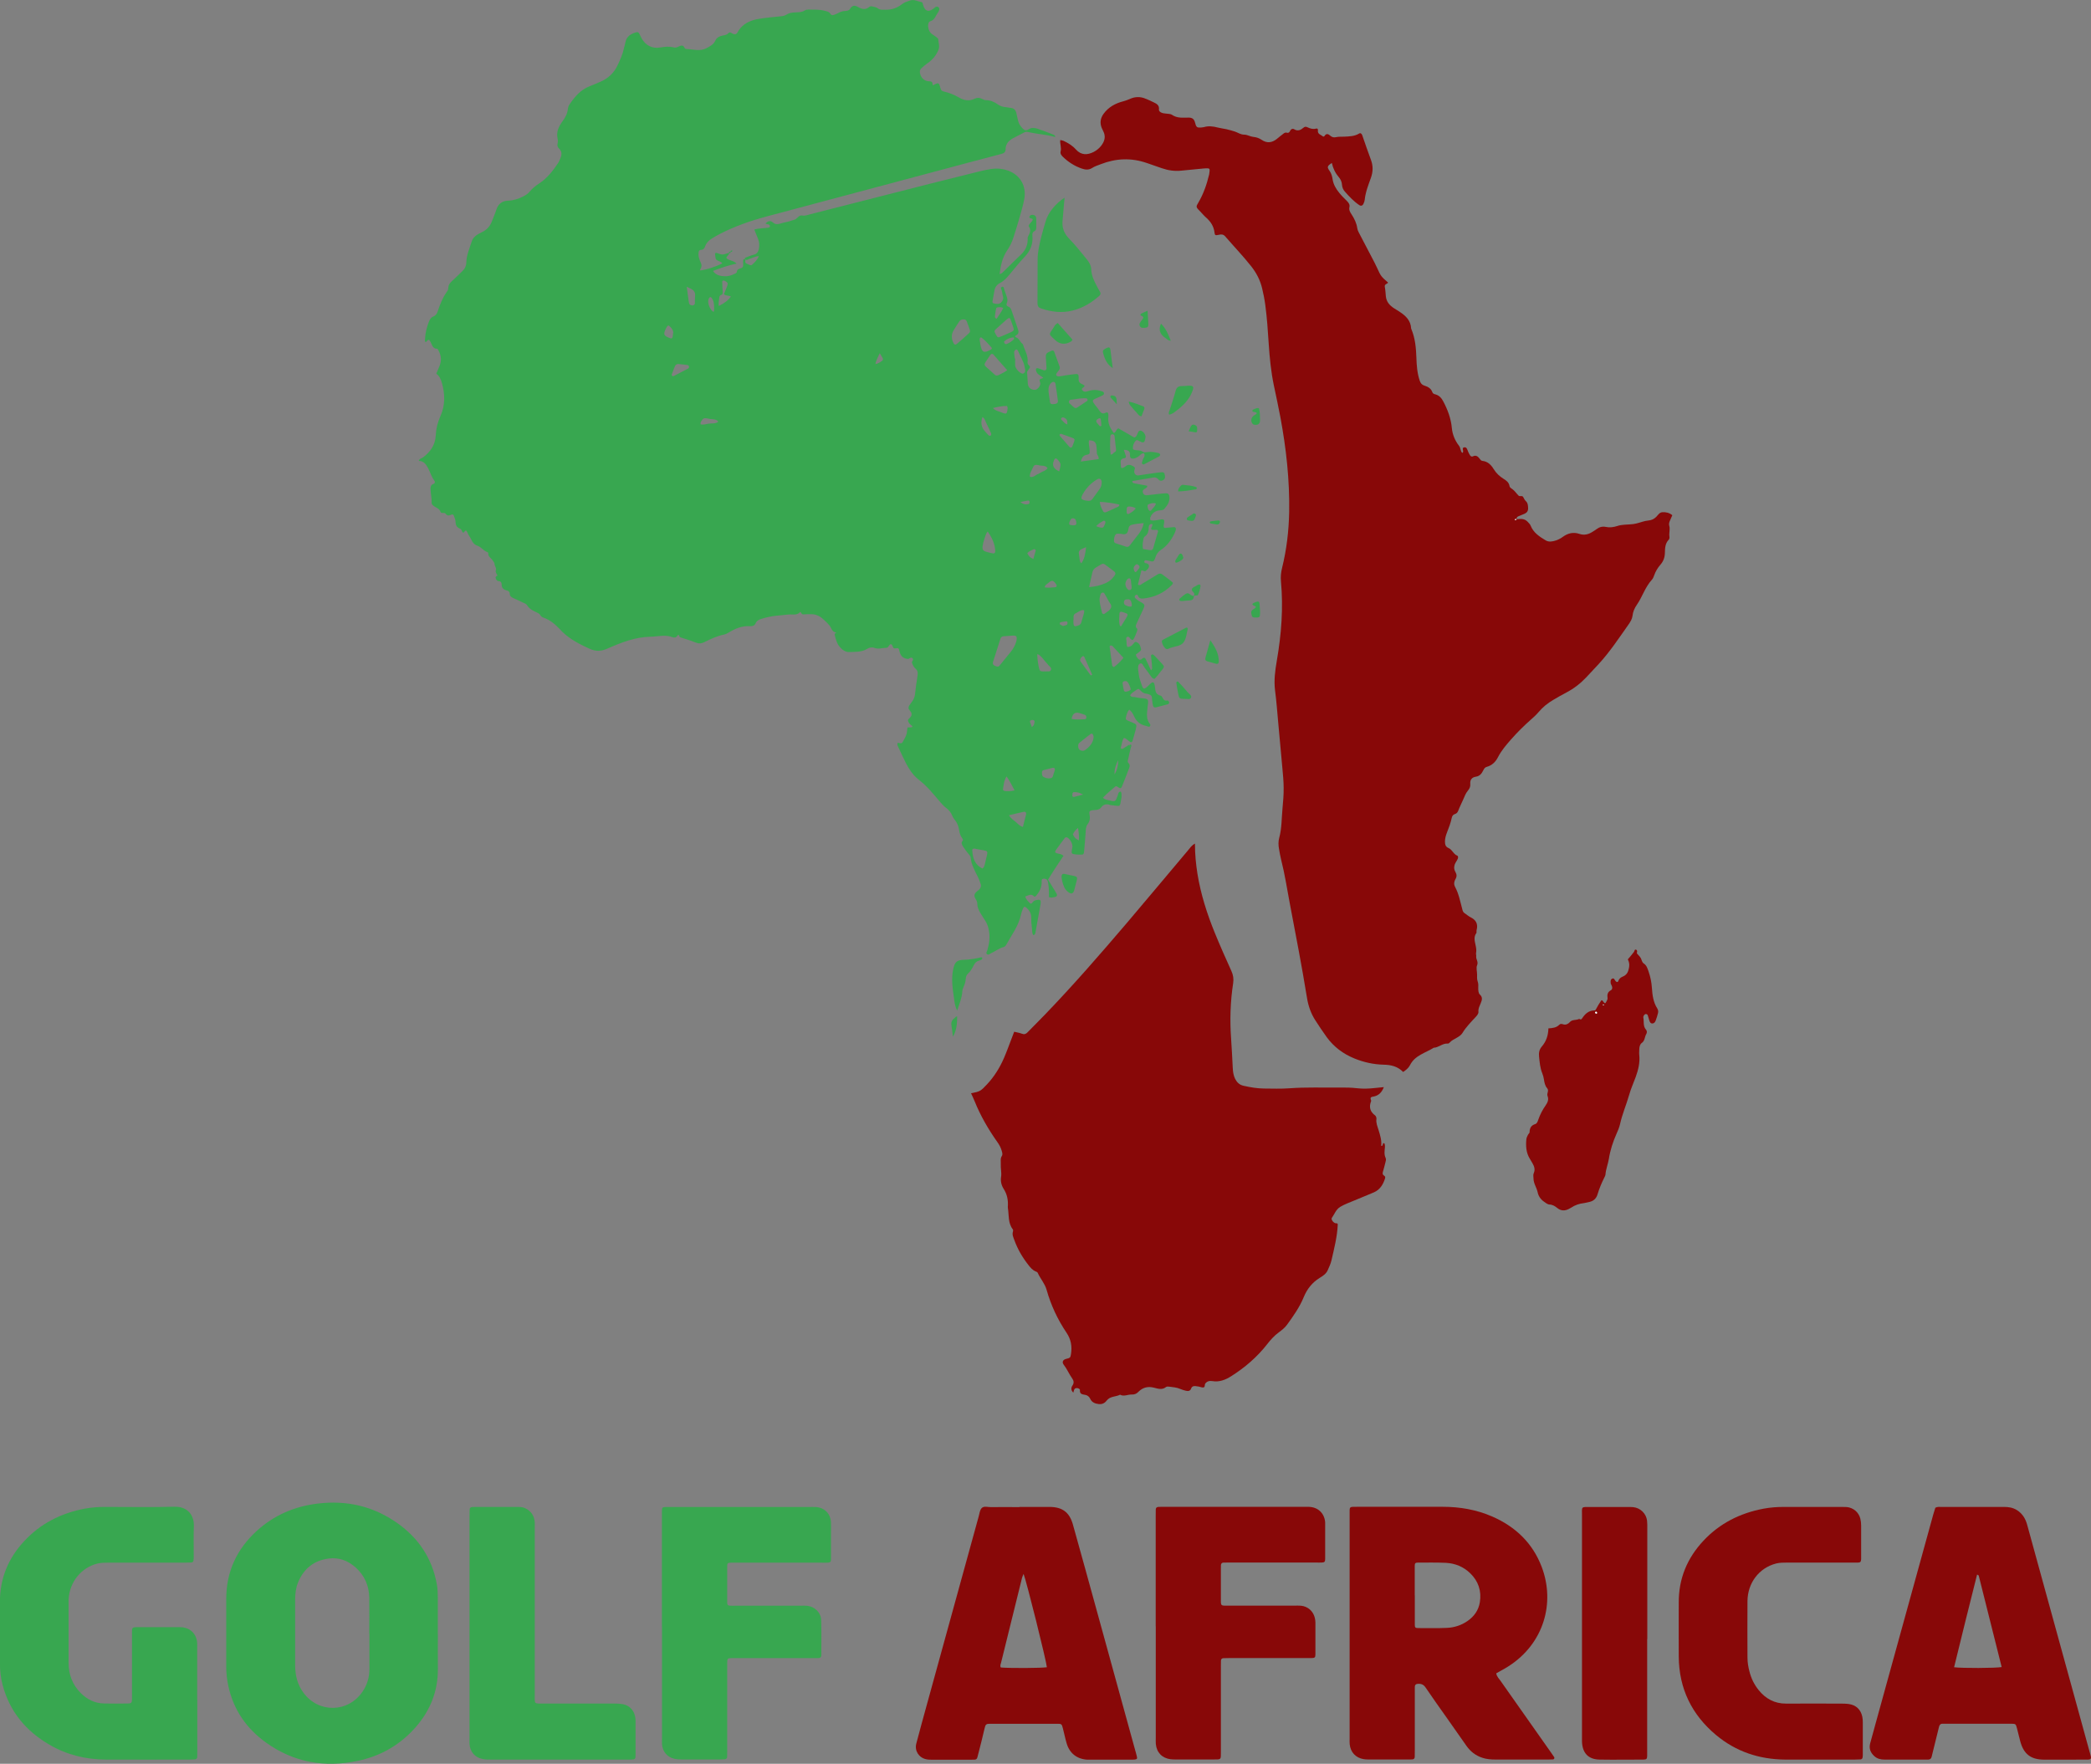 <?xml version="1.0" encoding="UTF-8"?>
<svg id="Layer_2" data-name="Layer 2" xmlns="http://www.w3.org/2000/svg" viewBox="0 0 341.05 287.67">
  <rect x="0" y="0" width="341.05" height="287.67" fill="#808080" stroke="none"/>
  <defs>
    <style>
      .cls-1 {
        fill: #fff;
      }

      .cls-1, .cls-2, .cls-3 {
        stroke-width: 0px;
      }

      .cls-2 {
        fill: #38a750;
      }

      .cls-3 {
        fill: #880808;
      }
    </style>
  </defs>
  <g id="Layer_1-2" data-name="Layer 1">
    <g>
      <path class="cls-2" d="M184.45,121.88c-.14.59-.28,1.17-.4,1.77-.05.25-.21.56-.03.75.42.42.18.79.03,1.19-.34.89-.68,1.77-1.04,2.65-.15.37-.27.4-.66.14-.15-.1-.29-.22-.45-.09-.69.58-1.38,1.16-2.01,1.82.31.33.66.34.98.42,1.06.26,1.05.25,1.44-.78.08-.22.06-.52.36-.63.19-.07.29.22.26.74,0,.09,0,.17-.02.26-.31,1.64-.05,1.35-1.57,1.21-.09,0-.18-.01-.26-.04-.59-.2-1.08-.14-1.48.4-.35.48-.93.39-1.43.46-.42.06-.55.2-.48.59.12.62.12,1.17-.31,1.71-.3.38-.27.9-.31,1.37-.08.99-.14,1.98-.24,2.97-.06.6-.11.62-.74.6-.26,0-.52-.02-.78-.05-.49-.06-.57-.16-.49-.67.03-.17.07-.34.09-.51.06-.55-.38-1.36-.89-1.59-.09-.04-.28.02-.34.1-.45.58-.88,1.18-1.31,1.77-.13.17-.28.33-.26.58.36.32.92.13,1.34.57-.44.66-.9,1.34-1.34,2.02-.4.61-.78,1.24-1.17,1.86.36.58.72,1.16,1.07,1.74.11.18.23.37.33.56.13.24.07.43-.17.5-.33.09-.66.19-1.08.06,0-.75.01-1.52-.13-2.28-.03-.17-.06-.35-.15-.49-.16-.24-.44-.27-.7-.23-.19.03-.22.23-.21.41.05.92-.32,1.68-.91,2.36-.09.1-.23.22-.32.11-.49-.52-.94-.14-1.44,0,.09.47.43.75.71,1.06.13.15.31.15.43-.03.13-.18.26-.34.49-.4.75-.17,1-.17.85.7-.27,1.53-.55,3.06-.83,4.59-.03.17-.09.33-.32.4-.26-.31-.19-.71-.24-1.07-.08-.6-.13-1.21-.12-1.81,0-.61-.23-1.07-.66-1.48-.39-.38-.53-.37-.72.11-.11.28-.22.57-.28.86-.39,1.87-1.55,3.36-2.43,4.98-.08.14-.22.29-.37.33-.77.2-1.39.7-2.09,1.02-.22.1-.45.36-.69.13-.19-.17.01-.4.07-.59.33-1.09.48-2.19.25-3.32-.11-.56-.29-1.08-.61-1.56-.26-.4-.52-.8-.76-1.21-.26-.45-.5-.91-.5-1.45,0-.09-.02-.17-.03-.26-.04-.47-.58-.81-.42-1.32.13-.43.61-.6.86-.94.16-.21.23-.48.14-.74-.14-.41-.28-.82-.47-1.2-.5-1.01-1.07-1.98-1.17-3.14-.02-.28-.24-.44-.4-.65-.29-.37-.59-.75-.84-1.15-.17-.28-.38-.59-.07-.94.13-.15,0-.31-.1-.46-.29-.39-.41-.84-.48-1.32-.09-.6-.31-1.16-.71-1.64-.16-.2-.31-.42-.4-.66-.21-.55-.57-.95-1.03-1.3-.34-.26-.64-.58-.92-.91-1.09-1.28-2.13-2.6-3.49-3.64-1.26-.97-1.97-2.38-2.64-3.79-.28-.58-.54-1.17-.82-1.76-.08-.17-.06-.33,0-.5h-.02c.7.13.7.13.93-.3.18-.35.39-.68.51-1.05.11-.36.12-.76.17-1.15.25-.01.5-.02.67-.03.15-.06.18-.14.09-.21-.24-.19-.47-.38-.6-.66-.1-.21-.11-.37.1-.55.51-.45.56-.82.11-1.33-.26-.29-.24-.53-.07-.81.16-.26.37-.48.53-.74.2-.33.36-.67.4-1.08.11-1.03.26-2.06.42-3.08.06-.41.04-.77-.3-1.06-.3-.26-.48-.61-.61-.98-.1-.27.42-.53.03-.8-.28-.2-.45.18-.7.16-.77-.08-1.19-.46-1.38-1.28-.12-.49-.12-.53-.65-.45-.4.06-.38-.21-.49-.43-.15-.31-.33-.33-.53-.05-.13.19-.24.39-.47.39-.64,0-1.26.26-1.92.02-.42-.16-.84-.08-1.24.17-.88.54-1.89.45-2.85.5-.63.03-1.15-.34-1.56-.81-.5-.57-.67-1.29-.85-2-.06-.24.32-.38.28-.38-.72-.05-.79-.71-1.12-1.13-.35-.43-.77-.82-1.19-1.18-.55-.46-1.19-.7-1.92-.67-.39.01-.78-.01-1.17.03-.34.03-.4-.51-.5-.39-.56.62-1.28.34-1.93.41-.69.08-1.38.14-2.06.21-.78.07-1.53.26-2.28.48-.43.13-.81.29-1,.74-.16.38-.52.49-.86.47-1.37-.09-2.53.41-3.66,1.11-.18.11-.39.21-.6.25-1.16.23-2.21.73-3.26,1.25-.5.25-.96.25-1.48.03-.72-.3-1.47-.51-2.21-.75-.17-.05-.34-.09-.39-.28-.07-.23-.15-.28-.3-.05-.2.3-.5.36-.8.24-1.18-.47-2.38-.1-3.57-.08-2.52.05-4.82.95-7.07,1.95-.99.44-1.87.47-2.85.03-1.54-.7-3.04-1.45-4.3-2.61-.19-.17-.37-.36-.54-.55-.78-.82-1.62-1.56-2.72-1.93-.21-.07-.39-.19-.5-.39-.16-.29-.45-.39-.72-.52-.55-.26-1.09-.53-1.42-1.08-.16-.27-.48-.36-.75-.49-.51-.24-1.01-.49-1.53-.71-.34-.15-.58-.33-.58-.75,0-.28-.21-.43-.5-.5-.51-.12-.83-.41-.82-.99,0-.27-.12-.51-.45-.52-.25,0-.37-.17-.48-.37-.13-.25-.04-.4.19-.5.03-.01.06-.07.05-.09-.16-.29-.38-.52-.23-.94.09-.27-.26-.58-.24-.95,0-.17-.21-.36-.31-.54-.23-.39-.78-.58-.7-1.16,0-.06-.08-.17-.15-.19-.64-.19-1-.84-1.61-1.03-.56-.18-.84-.6-1.04-1.05-.18-.39-.46-.71-.61-1.1-.18-.47-.32-.4-.56-.06-.1.14-.22.04-.28-.09-.09-.2-.16-.42-.38-.5-.54-.18-.72-.65-.72-1.1,0-.37-.16-.64-.26-.95-.09-.29-.24-.31-.47-.21-.35.17-.63.19-.9-.18-.19-.25-.71.03-.81-.27-.2-.63-.82-.7-1.21-1.06-.13-.12-.26-.23-.25-.42.04-.77-.16-1.52-.18-2.28,0-.36.06-.68.48-.82.27-.09.28-.37.15-.53-.48-.62-.67-1.38-1.03-2.05-.33-.61-.71-1.17-1.52-1.18.11-.38.47-.39.7-.57,1.2-.9,2-2.03,2.07-3.58.05-1.09.31-2.13.76-3.13.8-1.78.77-3.61.24-5.45-.17-.59-.42-1.14-.91-1.49.19-.44.34-.79.49-1.15.38-.89.35-1.76-.12-2.61-.06-.11-.15-.3-.22-.3-.74,0-.83-.63-1.08-1.1-.26-.49-.3-.49-.78.02-.23-.15-.12-.38-.12-.56.04-.91.26-1.8.58-2.65.15-.4.32-.8.78-.98.39-.15.58-.47.71-.86.36-1.06.75-2.11,1.4-3.04.15-.21.33-.46.32-.7,0-.66.41-1.01.83-1.39.48-.43.94-.9,1.41-1.35.43-.4.69-.88.7-1.48.03-1.19.52-2.27.87-3.38.18-.56.56-.96,1.08-1.24.23-.12.46-.24.69-.36.73-.36,1.23-.94,1.52-1.69.25-.64.53-1.28.74-1.94.31-.94.94-1.42,1.91-1.46.88-.03,1.7-.29,2.48-.69.39-.2.75-.43,1.03-.77.44-.54.99-.97,1.57-1.35,1.3-.85,2.22-2.05,3.07-3.31.17-.25.27-.54.39-.82.24-.56.26-1.09-.22-1.55-.23-.23-.34-.47-.25-.81.06-.24.08-.52.02-.76-.28-1.12.17-2.05.8-2.9.45-.61.78-1.23.86-1.98.03-.25.11-.52.25-.72.85-1.27,1.81-2.42,3.3-3,.6-.23,1.2-.49,1.79-.75,1.24-.53,2.16-1.41,2.75-2.63.43-.9.84-1.8,1.05-2.78.07-.34.19-.67.25-1.01.19-1,.92-1.4,1.8-1.64.19-.05.35.03.44.19.15.26.25.55.4.81.67,1.17,1.72,1.7,3.03,1.49.73-.12,1.44-.21,2.17-.02.2.05.45.04.63-.04.46-.19.91-.55,1.22.19.02.06.15.1.22.11,1.1.03,2.21.45,3.31-.13.58-.31,1.15-.58,1.44-1.23.23-.52.73-.74,1.24-.84.35-.07.65-.1.91-.39.22-.25.48,0,.7.1.34.17.61.08.78-.22.78-1.44,2.1-1.99,3.6-2.22,1.15-.18,2.31-.29,3.47-.4.31-.03.59-.08.86-.25.49-.3.84-.35,1.53-.39.51-.03,1.03,0,1.49-.31.16-.11.41-.15.62-.15.91.02,1.82-.03,2.71.22.34.09.67.14.87.49.12.22.34.24.56.16.2-.08.41-.14.6-.25.38-.21.77-.37,1.22-.39.31-.01.67-.07.81-.33.43-.75.91-.55,1.5-.22.51.28,1.09.35,1.58-.07.2-.17.38-.16.59-.11.29.08.63.11.85.29.39.31.79.22,1.23.24,1.05.03,1.95-.29,2.76-.93.38-.3.85-.42,1.3-.58.67-.23,1.25.17,1.87.26.06,0,.13.11.17.18.04.07.03.17.06.25q.45,1.58,1.69.65c.23-.17.44-.47.79-.27.24.13.24.51-.05.9-.37.5-.5,1.2-1.24,1.42-.28.08-.37.46-.36.78.02.5.19.94.57,1.26.23.19.5.33.74.52.13.1.34.24.34.37.02.58.29,1.12.03,1.75-.38.92-.97,1.61-1.77,2.16-.35.25-.68.53-1,.82-.24.22-.3.52-.23.84.19.77.73,1.3,1.54,1.29.54,0,.49.34.54.66.97-.5.99-.5,1.26.47.08.28.18.44.48.52.88.21,1.72.52,2.51.98.82.49,1.68.66,2.59.21.37-.18.74-.19,1.12,0,.23.11.48.24.73.24.73,0,1.34.29,1.92.69.4.28.84.42,1.33.45.26.02.51.1.77.12.56.05.83.38.94.91.08.42.19.84.29,1.26.11.43.35.78.65,1.11.32.35.6.53,1.09.19.4-.28.93-.23,1.39-.08.86.29,1.7.62,2.55.95.14.06.33.12.36.33-.02.03-.05.08-.06.07-1.42-.4-2.89-.47-4.32-.79-.21-.05-.41-.09-.62.02-.61.32-1.23.62-1.84.95-.73.39-1.26.94-1.26,1.82,0,.52-.32.67-.71.77-1.71.46-3.42.91-5.14,1.36-11.02,2.94-22.04,5.87-33.06,8.82-2.68.72-5.29,1.62-7.76,2.9-.42.22-.83.46-1.23.71-.49.3-.9.7-1.09,1.24-.13.37-.3.61-.71.62-.27,0-.35.21-.38.44-.07.49.06.94.25,1.38.33.76.31.76-.04,1.53.96-.08,2.58-.59,3.66-1.15-.21-.3-.56-.34-.84-.5-.14-.08-.23-.21-.26-.4-.16-.9-.14-.96.7-.63.58.23.99-.1,1.48-.18l.02.02c.06.36-.4.43-.43.84.42.42,1.18.35,1.65.89-1.33.27-2.55.7-3.84,1.19.5.74,1.23.84,1.94.87.51.02,1.03-.13,1.5-.35.2-.09.43-.17.46-.41.06-.38.33-.46.63-.54.29-.07.42-.26.4-.57-.02-.26-.03-.51,0-.77.01-.17.17-.14.29-.14.16.2-.09.53.2.68.22.12.46.22.7.3.07.02.18,0,.24-.06.43-.38.84-.78,1.13-1.42-.61.02-1.02.29-1.46.42-.27.08-.53.33-.83.09-.03-.14,0-.24.15-.29.45-.16.89-.36,1.34-.47.5-.13.7-.47.79-.92.12-.56.09-1.12-.13-1.66-.19-.48-.38-.95-.61-1.51.78-.23,1.56-.19,2.31-.31.13-.02.25-.08.24-.24,0-.14-.09-.24-.22-.28-.08-.03-.17-.02-.25-.05-.08-.02-.16-.06-.25-.1.37-.39.77-.57,1.23-.16.37.33.76.31,1.21.16.45-.15.92-.22,1.38-.34.29-.08.57-.21.86-.27.5-.11.71-.81,1.3-.7.5.09.94-.11,1.38-.22,6.49-1.64,12.98-3.31,19.47-4.96,2.72-.69,5.45-1.37,8.17-2.04.59-.14,1.18-.27,1.78-.36.96-.14,1.9-.06,2.81.27,1.96.71,3.01,2.53,2.61,4.65-.2,1.06-.51,2.1-.81,3.14-.29,1.04-.62,2.07-.95,3.1-.23.75-.57,1.44-1.01,2.09-.79,1.16-1.08,2.48-1.25,3.87.37-.04.51-.27.7-.45.93-.9,1.84-1.83,2.79-2.72.7-.66,1.07-1.45,1.09-2.41,0-.17-.03-.37.05-.51.27-.54.59-1.05.13-1.66-.05-.06.02-.25.09-.35.12-.18.29-.32.42-.49.24-.3.14-.44-.22-.49-.13-.02-.23-.14-.19-.27.04-.11.15-.23.25-.26.46-.12.84.09.86.51.03.52,0,1.04.01,1.56,0,.23-.06.43-.28.54-.32.16-.38.41-.35.75.12,1.32-.3,2.44-1.23,3.42-.86.91-1.65,1.89-2.45,2.86-.47.57-.96,1.12-1.63,1.46-.5.26-.78.66-.88,1.21-.11.59-.22,1.19-.32,1.78-.02.12.03.28.17.31.42.09.87.21,1.22-.13.29-.28.44-.63.31-1.06-.07-.25-.12-.51-.15-.76-.03-.26-.37-.62.03-.75.29-.09.29.35.38.57.12.28.19.57.3.86.16.41.27.82.07,1.26-.11.24-.02.44.21.52.32.11.47.35.57.65.35,1.02.69,2.05,1.04,3.07.14.4.16.76-.31.99-.16.08-.23.24.04.34.52.2.63.82,1.08,1.1.28.99.91,1.89.76,2.98-.05.37.41.5.39.74-.02.26-.32.48-.44.74-.06.14-.02.34,0,.51.03.47.06.95.09,1.42.05.68.47,1.06,1.16,1.06.35,0,.86-.55.88-.98,0-.13-.03-.26-.08-.38-.19-.5.28-.41.57-.61-.25-.17-.47-.33-.69-.48-.27-.17-.44-.41-.5-.72-.02-.13-.05-.26.08-.34.06-.04.16-.04.23-.02.33.11.65.24.98.34.23.07.43-.09.42-.34-.03-.6-.06-1.21-.11-1.81-.04-.4.1-.67.46-.82.16-.07.31-.14.47-.22.2-.1.37,0,.43.15.31.81.6,1.62.89,2.43.08.22.02.43-.12.61-.11.14-.22.27-.32.41-.1.14-.19.34-.07.46.1.1.32.14.47.12.34-.03.68-.12,1.02-.17.56-.08,1.11-.16,1.67-.21.34-.03.43.08.46.45,0,.09.01.17,0,.26-.08.51.17.8.63.97.12.04.22.13.32.2,0,.22-.17.3-.3.38-.13.09-.17.21-.1.32.06.1.17.2.28.25.3.12.6-.02.88-.1.65-.18,1.28-.18,1.91.04.2.07.45.09.5.34.05.27-.19.35-.38.45-.19.1-.39.18-.59.27-.98.43-1.12.41-.31,1.43.19.24.38.47.55.73.28.43.6.57,1.07.29.17-.1.33.01.36.22.03.17.04.35.02.52-.13,1.02.31,1.83.89,2.61.4-.14.34-.62.74-.77.86.49,1.75,1.01,2.59,1.49.34-.07.37-.31.47-.49.15-.24.17-.65.55-.63.4.03.85.65.82,1.03-.02.21-.06.43-.13.63-.08.24-.26.32-.51.22-.08-.03-.16-.07-.24-.11-.23-.1-.51-.34-.71-.13-.33.34-.5.79-.47,1.29.01.17.16.19.28.22.42.1.9,0,1.26.26.29.21.52.13.82.09.6-.09,1.21.02,1.8.15.11.02.25.13.28.22.02.09-.05.28-.13.32-.83.45-1.68.89-2.52,1.32-.14.07-.36-.13-.32-.28.03-.12.09-.24.11-.37.07-.39.54-.7.22-1.17-.44-.02-.65.38-.97.58-.22.14-.45.25-.71.29-.37.06-.58-.1-.6-.46,0-.09.01-.17.01-.26q-.02-.73-1.01-.69c.13.38.25.74.35,1.04.01.24-.13.28-.25.3-.4.06-.65.23-.62.67.02.26.02.52.05.77.02.17.18.19.29.15.16-.05.33-.14.45-.25.44-.41.87-.24,1.3,0,.2.12.32.27.19.52-.05.11-.08.25-.06.37.04.4.31.63.7.58.77-.1,1.54-.23,2.31-.34.47-.07.94-.13,1.42-.17.39-.03.51.11.57.53.03.22.05.42-.11.61-.22.26-.68.35-.9.08-.25-.3-.51-.43-.89-.36-1.14.2-2.28.39-3.42.58,0,.26.15.33.33.37.71.13,1.42.26,2.12.39,0,.28-.17.35-.31.44-.27.16-.55.31-.4.7.11.29.25.47.84.39.56-.07,1.12-.14,1.67-.19.43-.05.86-.09,1.29-.11.29-.01.47.18.51.47.12.86-.31,1.5-.84,2.09-.23.25-.56.2-.85.24-.66.09-1.11.45-1.38,1.05-.07.16-.11.33,0,.54.58.16,1.16-.06,1.75-.13.41-.05.52.07.47.51-.03.21-.08.42-.09.64,0,.15.12.24.25.24.47-.03.94-.1,1.42-.13.25-.02.39.18.32.43-.06.21-.12.42-.22.61-.52,1.06-1.21,2.02-2.2,2.67-.48.31-.73.7-.9,1.2-.05.16-.11.33-.19.48-.09.16-.22.25-.43.2-.33-.07-.67-.14-1.01-.19-.05,0-.15.09-.18.15-.03.07,0,.16.03.23.01.04.06.08.09.08.31.04.62.14.64.5,0,.32-.27.53-.48.74-.24.26-.47-.1-.77-.02-.19.76-.38,1.54-.56,2.3.32.18.48,0,.64-.11.86-.51,1.71-1.02,2.55-1.55.29-.18.54-.2.82.02.57.45,1.19.85,1.7,1.33-.05.15-.06.25-.12.3-1.27,1.34-2.85,2.07-4.67,2.27-.41.04-.76.02-.92-.47-.06-.19-.29-.17-.43-.03-.14.14-.11.34.01.46.18.18.39.35.61.47,1.16.61.97.64.51,1.68-.28.63-.58,1.26-.87,1.88-.15.32-.32.62.04.93.06.05.05.25.01.35-.21.51-.36,1.06-.69,1.5-.11-.02-.2-.02-.26-.06-.25-.12-.32-.62-.69-.43-.26.13-.12.47-.1.71.02.3-.03.61.14.92.39,0,.71-.16.96-.49.28-.38.38-.4.66-.24.43.24.52.67.61,1.09.02.1-.07.25-.15.33-.22.2-.47.36-.68.52-.01.29.14.45.27.62.22.3.46.35.75.08.23-.22.44-.22.59.11.26.58.55,1.16.84,1.78.3-.24.14-.5.16-.72.01-.21-.03-.43-.05-.65-.04-.34-.08-.68-.11-1.03,0-.06.08-.15.14-.17.07-.02.18-.01.24.03.19.17.38.35.55.54,1.58,1.77,1.47,1.06.15,2.85-.15.21-.34.38-.5.55-.34-.01-.46-.27-.62-.47-.34-.45-.65-.92-1-1.36-.21-.26-.37-.79-.68-.69-.45.14-.4.7-.36,1.11.06.56.13,1.12.31,1.65.54,1.65.48,1.72,1.68.55.06-.06.13-.12.2-.16.18-.11.34-.07.41.12.07.2.13.42.14.63.03.64.15,1.2.92,1.36.13.03.27.23.33.37.16.38.41.5.8.42.07-.01.21.15.24.25.06.19-.06.33-.25.38-.63.17-1.25.33-1.88.49-.25.06-.43-.03-.49-.27-.07-.29-.11-.59-.14-.89-.07-.69.06-.87-.98-1.08-.13-.03-.27-.03-.38-.09-.15-.08-.29-.18-.41-.29-.45-.46-.45-.48-.86-.18-.34.25-.74.43-.96.84.2.35.54.23.81.29.29.07.59.13.89.16,1.31.1,1.34.14,1.15,1.38-.02.13-.02.26-.03.39-.1.86-.19,1.72.42,2.46.08.1.08.24-.01.36-.1.13-.23.07-.35.04-.08-.02-.16-.07-.24-.08-.9-.19-1.56-.64-1.96-1.51-.19-.41-.4-.85-.83-1.15-.31.34-.39.71-.49,1.07-.14.48-.1.56.39.77.2.09.4.15.6.24.71.3.76.37.59,1.05-.17.67-.36,1.33-.56,1.99-.06.19-.21.24-.4.13-.33-.19-.54-.55-.99-.64-.36.51-.34,1.13-.54,1.66.28.26.43.04.59-.05.26-.15.51-.32.77-.48.1.11.2.22.29.33ZM164.89,103.69c-.37.03-.8.05-1.24.09-.24.02-.39.15-.47.38-.41,1.27-.82,2.55-1.22,3.82-.09.29.02.49.31.61.44.19.58.19.8-.08.6-.73,1.2-1.47,1.8-2.21.41-.51.72-1.08.9-1.71.06-.2.07-.43.05-.64,0-.1-.14-.24-.24-.26-.21-.04-.43-.01-.7-.01ZM177.62,95.76c1.05-.08,1.87-.29,2.66-.63.44-.19.83-.45,1.15-.81.72-.83.65-.9-.17-1.48-.11-.07-.21-.15-.31-.23-1.23-.88-.79-.87-2.2-.05-.32.19-.5.46-.58.8-.17.75-.34,1.49-.54,2.4ZM186.53,85.32c-.7.06-1.29.12-1.88.26-.27.06-.47.19-.55.47-.1.33-.07.71-.36.95-.35.28-.74.05-1.12.05-.13,0-.26-.02-.39,0-.08,0-.18.03-.23.09-.27.31-.31.71-.3,1.1,0,.34.32.37.55.46.45.16.91.28,1.35.44.28.11.49.06.67-.18.47-.62.96-1.22,1.43-1.84.36-.48.7-.98.83-1.79ZM155.25,54.94c0,.39.12.75.32,1.09.09.16.26.25.43.11.53-.44,1.06-.89,1.57-1.36.87-.78.73-.58.38-1.64-.08-.25-.18-.49-.27-.73-.12-.29-.35-.35-.64-.31-.22.03-.42.09-.55.29-.33.51-.68,1-.98,1.53-.17.3-.27.64-.26,1.01ZM164.28,60.38c-.79-.89-1.5-1.7-2.21-2.51-.17-.2-.36-.22-.53,0-.08.1-.15.21-.22.32-.98,1.53-1.05,1.11.29,2.34,1.05.97.75.89,2.08.23.15-.07.28-.18.59-.38ZM179.69,78.79s0-.09,0-.13c-.01-.51-.34-.72-.76-.47-.9.54-1.62,1.26-2.17,2.14-.62.99-.51,1.21.62,1.35.32.04.59,0,.79-.28.4-.55.81-1.1,1.2-1.66.2-.28.31-.61.31-.96ZM186.45,89.55c.38.06.75.13,1.14.18.24.03.43-.07.5-.3.27-.91.53-1.82.78-2.73.04-.14-.05-.26-.19-.28-.21-.02-.43.02-.64.01-.3-.02-.35-.17-.21-.42.06-.11.09-.24.13-.36.04-.1,0-.17-.11-.18-.08,0-.18,0-.24.03-.15.1-.23.25-.24.43-.02.61-.08,1.2-.67,1.58-.12.08-.18.29-.21.45-.08.5-.2,1.01-.05,1.57ZM162.89,55.01c.08-.02.17-.04.24-.07.59-.25,1.19-.5,1.78-.77.44-.2.52-.36.35-.81-.67-1.85-.33-1.91-1.87-.54-.32.29-.64.58-.96.87-.14.12-.26.28-.2.45.1.28.27.53.42.78.04.06.15.07.23.1ZM160.27,141.66c.28-.29.32-.55.38-.8.56-2.56.88-1.88-1.71-2.45-.04,0-.09,0-.13,0-.13.04-.24.11-.23.26.08,1.25.38,2.38,1.68,2.99ZM176.27,75.28c1.08-.15,2-.28,2.91-.4.1-.45-.29-.66-.28-1.01,0-.34-.03-.69-.06-1.03-.07-.74-.37-.99-1.23-1.03-.08.56.08,1.11.12,1.66.03.5,0,.62-.5.71-.57.11-.77.46-.95,1.1ZM161.09,86.68c-.35.44-.41.92-.57,1.35-.12.32-.19.66-.25,1.01-.08.58.07.81.6.96.33.1.67.18,1.01.25.31.07.47-.08.45-.43-.08-1.15-.53-2.15-1.24-3.13ZM171.02,63.88c.08.56.15,1.11.23,1.67.05.34.27.4.56.37.13-.01.26-.03.38-.06.24-.06.39-.21.36-.46-.12-.94-.25-1.88-.4-2.82-.05-.29-.35-.38-.59-.21-.53.38-.57.93-.54,1.51ZM183.24,107.29c-.6-.64-1.17-1.27-1.76-1.89-.07-.08-.22-.13-.33-.12-.16.01-.17.18-.15.3.11.89.23,1.78.36,2.67.03.19-.02.43.33.55.54-.41,1.06-.89,1.55-1.51ZM179.34,97.72c.03.32.04.58.09.83.09.46.2.92.31,1.38,0,.04.03.08.06.11.09.1.22.17.33.08.4-.31.94-.56,1.1-1.05.14-.42-.29-.77-.47-1.14-.17-.35-.37-.68-.56-1.02-.08-.14-.17-.31-.39-.26-.19.04-.28.21-.33.36-.08.24-.11.5-.14.69ZM118.08,47.97c.19-.48.38-.91.54-1.35.15-.43.09-.53-.37-.8-.25-.14-.45-.07-.45.18.01.51.02,1.03.08,1.54.03.29.01.49-.31.59-.1.03-.21.17-.23.27-.07.49-.17.98-.11,1.51,1.05-.54,1.45-.86,1.98-1.54-.33-.22-.78-.05-1.14-.4ZM178.37,120.25c0-.12,0-.17-.02-.21-.05-.11-.08-.25-.16-.33-.1-.11-.24-.05-.34.03-.61.47-1.22.94-1.81,1.43-.26.22-.24.77-.02,1.06.17.22.67.31.94.12.76-.53,1.34-1.19,1.41-2.1ZM165.54,58.48s.03,0,.04,0c0,.39-.02.78,0,1.16.04.56.99,1.49,1.36,1.27.5-.3.19-.85.13-1.29-.03-.25-.15-.5-.25-.73-.25-.55-.51-1.09-.77-1.64-.08-.16-.21-.32-.38-.22-.13.08-.26.28-.26.42,0,.34.07.68.11,1.02ZM164.57,132.97c.33.55.75.79,1.1,1.09.35.29.64.68,1.17.81.18-.69.35-1.34.51-2.01.08-.32-.09-.52-.4-.45-.75.16-1.49.35-2.37.56ZM170.45,109.51c.32-.07.78.13.95-.21.21-.43-.31-.62-.49-.93-.02-.04-.05-.07-.08-.1-.55-.52-.89-1.25-1.6-1.59-.14-.07.07,1.87.32,2.55.07.19.22.25.39.27.17.02.34,0,.51,0ZM175.09,101.15s-.01,0-.02,0c.01.26,0,.52.05.77.02.09.18.25.24.23.4-.1.87-.13,1.01-.65.07-.25.14-.49.21-.74.11-.4.3-.79.25-1.23-.56-.14-.92.31-1.36.49-.26.1-.38.33-.37.62,0,.17,0,.34,0,.51ZM179.4,81.85c0,.6.28,1.03.49,1.48.1.23.3.29.53.2.55-.24,1.09-.47,1.63-.74.2-.1.5-.11.52-.49-1.03-.25-2.07-.38-3.16-.45ZM177.38,65.14c-.06-.06-.11-.16-.17-.17-.9-.08-1.78.16-2.66.25-.18.02-.27.4-.13.54.24.24.5.46.76.68.14.12.32.15.48.05.57-.37,1.14-.74,1.7-1.13.04-.03.02-.15.03-.23ZM110.74,59.38c-.33-.05-.56.08-.68.41-.16.44-.34.87-.5,1.3-.02.06.03.17.09.22.05.04.16.06.22.03.8-.4,1.59-.81,2.37-1.23.09-.05.17-.22.15-.32-.02-.1-.15-.23-.25-.25-.46-.07-.93-.11-1.41-.16ZM169.24,75.84c-.49-.04-.59,0-.79.47-.19.46-.53.89-.47,1.44.58.21.91-.31,1.37-.45.08-.03.15-.08.23-.13.42-.29.98-.35,1.28-.82-.37-.54-1-.3-1.5-.49-.04-.01-.09-.01-.13-.02ZM112.01,46.76c.12.9.21,1.57.3,2.24.02.17.05.34.1.5.06.22.37.37.63.3.18-.05.3-.16.3-.35.01-.38-.01-.77.03-1.15.07-.6-.18-.97-.71-1.21-.15-.07-.29-.14-.65-.33ZM173.01,70.74c-.08.05-.18.09-.19.14-.02.07.01.17.06.23.5.58,1,1.16,1.51,1.73.23.26.42.22.55-.12.52-1.33.46-1.09-.62-1.52-.43-.17-.88-.31-1.31-.46ZM164.17,126.63c-.44.73-.48,1.45-.58,2.14,0,.06.08.16.14.19.27.13,1.2.1,1.75-.05-.4-.75-.76-1.51-1.31-2.28ZM159.79,55.42c.04.26.08.52.12.77.23,1.32.55,1.47,1.74.81.12-.07.17-.21.07-.32-.51-.57-1-1.15-1.62-1.61-.13-.1-.24,0-.29.13-.03.07-.02.16-.02.23ZM171.73,125.22c-.43.11-.93.23-1.42.36-.17.04-.34.12-.35.31-.01.29-.05.65.24.82.37.22.81.32,1.23.2.31-.09.34-.46.43-.74.07-.2.16-.4.19-.61.03-.16,0-.34-.32-.34ZM160.24,68.03q-.47,1.31.37,2.27c.17.19.34.38.51.57.12.14.29.27.44.18.15-.08.13-.29.05-.46-.25-.54-.48-1.1-.76-1.62-.17-.33-.22-.75-.61-.94ZM177.92,110.18c.07-.05.15-.09.22-.14-.43-.97-.85-1.94-1.29-2.9-.09-.19-.27-.15-.41,0-.22.23-.39.48-.17.79.54.75,1.1,1.5,1.65,2.25ZM114.28,69.21c.45.11.87-.04,1.29-.11.53-.09,1.13.07,1.59-.34-.43-.51-1.08-.32-1.62-.48-.12-.04-.26-.04-.38-.06-.29-.05-.51.06-.66.3-.11.18-.29.33-.23.69ZM182.84,102.16c.29-.46.58-.92.86-1.39.34-.59.31-.65-.37-.87-.12-.04-.24-.08-.37-.11-.21-.06-.36.07-.37.24-.02.67-.14,1.35.07,2.02,0,.03.07.05.17.11ZM109.79,54.34c.07-.32-.12-.63-.38-.94-.36-.41-.49-.41-.72.04-.57,1.11-.49,1.32.67,1.74.21.07.31-.06.35-.24.04-.16.04-.34.07-.6ZM174.8,117.26c.68.14,1.37.07,2.06.06.19,0,.33-.09.33-.3,0-.18-.05-.35-.24-.42-.28-.11-.57-.21-.86-.29q-1.11-.33-1.3.95ZM177.15,89.25c-1.49.53-1.21.71-1.09,1.7.04.32.02.68.31.93.45-.67.61-1.21.78-2.63ZM172.76,76.89c.3-1.21.31-1.21-.13-1.78-.1-.13-.24-.31-.38-.33-.26-.03-.31.24-.38.43q-.46,1.06.89,1.67ZM161.95,66.56c.43.45.92.51,1.34.68.87.36.97.35,1.06-.71,0-.07-.05-.15-.1-.31-.74-.03-1.46.13-2.3.33ZM181.16,74.14c.35,0,.44-.31.67-.41.17-.08.22-.25.2-.43-.08-.72-.15-1.44-.24-2.15-.02-.18-.14-.32-.33-.32-.19,0-.34.11-.35.3-.04,1-.11,2.01.05,3.01ZM116.48,50.34c0-.72-.04-1.31-.45-1.8-.09-.11-.24-.11-.32,0-.48.63,0,1.83.57,2.27.09.07.17,0,.18-.08.01-.17.02-.34.02-.39ZM163.64,50.24c-.35-.19-.61-.14-.86-.12-.11,0-.29.09-.3.17-.09.37-.14.75-.18,1.13-.02.18-.13.43.26.56.34-.54.75-1.06,1.07-1.73ZM184.44,112.45c-.11-.42-.25-.86-.54-1.22-.13-.17-.38-.17-.59-.1-.21.07-.22.23-.2.4.06.37.11.75.21,1.12.02.08.21.19.29.17.28-.06.59-.08.83-.38ZM170.42,95.8c.58.12,1.16,0,1.73-.03.17,0,.26-.24.16-.39-.51-.8-.72-.84-1.45-.2-.17.15-.43.25-.45.62ZM167.55,90.23c.38.64.38.63.99.95.13-.45.26-.89.38-1.34.05-.17-.15-.32-.32-.25-.38.17-.78.31-1.05.64ZM184.58,95.77c-.04-.34-.08-.72-.13-1.1-.02-.17-.09-.35-.28-.35-.11,0-.24.09-.32.18-.44.54-.38,1.19.16,1.69.07.06.24.05.35.03.06-.01.13-.1.17-.17.04-.07.04-.16.06-.28ZM184.53,98.93c.03-.09.08-.16.08-.24,0-.13-.03-.26-.06-.38-.11-.49-.31-.62-.82-.55-.23.03-.39.15-.41.41-.02.23.03.43.25.54.31.14.61.29.97.22ZM174.99,136.12c.38.63.39.63.98.95.05-.66-.01-1.27-.14-2.03-.45.35-.69.68-.84,1.08ZM185.26,82.93c-.41-.28-.75-.29-1.09-.32-.26-.02-.39.13-.4.37-.01.21-.02.43,0,.63.02.2.17.29.35.2.41-.22.8-.47,1.13-.88ZM175,85.68c.49.02.61-.1.55-.51-.02-.16-.08-.33-.16-.47-.13-.19-.55-.22-.68-.06-.26.31-.41.8-.26.92.03.03.07.06.11.06.17.03.34.05.45.06ZM188.52,82.13c-.39-.17-.75-.03-1.11.08-.17.05-.28.19-.24.39.05.26.08.54.31.69.15.1.31-.07.41-.21.23-.3.56-.53.64-.96ZM143.49,57.6c-.3.71-.61,1.15-.7,1.78.49-.09.79-.32,1.09-.54.16-.12.16-.3.07-.46-.1-.19-.21-.36-.46-.78ZM178.8,85.82c.26.1.37.16.49.18.61.14.65.11.88-.41.05-.12.11-.24.13-.36.01-.07-.01-.18-.06-.23-.05-.05-.17-.09-.22-.07-.42.21-.82.45-1.23.88ZM176.65,129.59c-.6-.32-1.04-.43-1.49-.39-.26.02-.25.32-.26.53-.02.25.17.27.35.23.4-.09.8-.21,1.41-.37ZM166.43,81.88c.39.34.83.44,1.28.34.17-.04.25-.22.21-.4-.03-.13-.12-.21-.27-.18-.41.08-.82.16-1.22.24ZM182.36,123.99c-.34.74-.62,1.49-.57,2.31.42-.71.62-1.49.57-2.31ZM185.44,92.01c-.11.06-.2.08-.26.14-.33.34-.36.62-.13,1.05.07.13.19.16.29.04.17-.19.35-.38.48-.6.05-.09.06-.28,0-.35-.1-.13-.26-.2-.39-.28ZM174.08,69.21c.04-.44,0-.78-.33-.98-.18-.11-.42-.24-.59-.08-.24.21.02.37.16.51.21.2.37.47.76.56ZM179.41,69.52l.23-.05c-.03-.37-.03-.73-.1-1.09-.04-.21-.23-.19-.39-.1-.37.21-.44.4-.23.69.15.2.33.37.49.56ZM173.39,102.1c.22-.07.44-.1.62-.2.08-.04.11-.22.11-.34,0-.15-.13-.24-.25-.22-.3.03-.59.09-.88.15-.06.01-.13.11-.14.17,0,.07.03.18.09.22.14.09.3.15.45.22ZM168.29,118.58c.4-.26.41-.57.45-.86.01-.09-.09-.27-.17-.28-.15-.03-.33-.01-.47.05-.13.05-.12.21-.08.33.08.24.17.47.28.76ZM165.38,55.22c.03-.09,0-.18-.11-.18-.57.02-1.05.26-1.47.63-.04.04-.04.16,0,.23.07.18.23.27.4.2.44-.17.82-.43,1.16-.76.03-.02.02-.08.03-.12Z"/>
      <path class="cls-3" d="M247.39,84.68c.65-.07,1.29-.12,1.8.45.17.19.36.34.46.6.46,1.16,1.45,1.8,2.45,2.4.51.31,1.09.2,1.64.03.41-.13.79-.33,1.15-.59.81-.6,1.72-.83,2.69-.5.82.28,1.53.09,2.21-.36.22-.14.44-.27.65-.43.44-.33.93-.45,1.47-.34.65.14,1.28.05,1.91-.16.32-.11.67-.15,1.02-.19.69-.07,1.4-.04,2.06-.21.66-.16,1.3-.43,1.99-.49.49-.04.91-.25,1.26-.6.29-.3.52-.73,1.01-.75.57-.03,1.11.09,1.6.49-.12.28-.23.55-.36.83-.13.28-.23.57-.14.88.18.6-.07,1.19.03,1.79.02.16,0,.39-.11.49-.6.62-.61,1.41-.63,2.18-.02.73-.25,1.35-.72,1.89-.46.53-.81,1.11-1.04,1.78-.08.24-.19.5-.36.68-1.1,1.2-1.55,2.79-2.46,4.1-.36.52-.63,1.12-.7,1.79-.06.52-.35.98-.64,1.4-1.57,2.23-3.07,4.5-4.92,6.51-.68.73-1.35,1.46-2.04,2.18-.93.98-1.99,1.79-3.19,2.42-.73.38-1.44.79-2.15,1.21-.9.53-1.7,1.17-2.38,1.98-.36.43-.78.81-1.2,1.18-1.17,1.03-2.27,2.12-3.3,3.29-.8.91-1.57,1.81-2.13,2.9-.38.75-.97,1.33-1.81,1.56-.34.09-.44.31-.59.59-.25.49-.55.93-1.2,1.02-.63.09-.98.5-.91,1.19.04.42-.13.78-.38,1.07-.37.44-.55.94-.77,1.45-.27.61-.58,1.22-.82,1.85-.1.25-.25.45-.53.53-.33.1-.46.33-.53.65-.18.84-.48,1.64-.8,2.44-.17.44-.29.9-.3,1.39,0,.46.09.86.57,1.06.62.25.8,1.01,1.44,1.25.15.05.15.31.09.48-.08.2-.2.38-.31.56-.31.51-.4,1.07-.1,1.58.26.44.26.82.02,1.21-.24.41-.28.84-.07,1.24.63,1.17.86,2.47,1.2,3.72.07.28.15.46.39.61.32.21.61.48.94.64.9.44,1.26,1.11.99,2.1-.05.16.04.39-.05.5-.47.64-.24,1.33-.11,1.98.09.43.16.84.07,1.27-.03.16.05.34.03.5-.08.5.39.9.14,1.48-.18.43,0,1,0,1.51,0,.39-.04.78.1,1.15.12.33.11.66.09,1.02-.01.37.02.88.25,1.09.51.46.36.91.17,1.38-.18.47-.44.89-.39,1.43.03.35-.25.64-.48.89-.75.82-1.54,1.6-2.12,2.57-.22.37-.61.6-.99.82-.37.22-.77.39-1.07.72-.08.09-.22.21-.32.2-.87-.09-1.49.65-2.32.68-1.35.86-3.06,1.22-3.87,2.85-.23.45-.65.79-1.11,1.1-.9-.92-1.99-1.17-3.2-1.19-1.65-.04-3.26-.4-4.79-1.03-1.8-.74-3.31-1.87-4.46-3.44-.66-.91-1.28-1.85-1.89-2.79-.71-1.11-1.13-2.33-1.34-3.62-.84-5.16-1.83-10.29-2.81-15.43-.45-2.38-.81-4.77-1.41-7.12-.15-.58-.24-1.18-.35-1.78-.11-.6-.12-1.21.04-1.8.42-1.56.38-3.17.53-4.76.11-1.12.2-2.24.19-3.37,0-1.12-.12-2.24-.22-3.36-.21-2.41-.44-4.82-.66-7.23-.16-1.76-.29-3.53-.52-5.29-.21-1.66.01-3.27.29-4.9.74-4.28,1.07-8.58.67-12.91-.07-.74,0-1.46.18-2.18.74-2.99,1.1-6.03,1.16-9.11.09-5.21-.48-10.36-1.43-15.47-.33-1.74-.7-3.47-1.07-5.21-.46-2.21-.68-4.44-.83-6.69-.14-2.16-.28-4.32-.57-6.46-.12-.9-.3-1.79-.51-2.67-.31-1.32-.92-2.5-1.76-3.57-1.34-1.7-2.84-3.26-4.25-4.89-.31-.36-.62-.38-1.04-.28-.57.13-.67.1-.72-.38-.12-1.01-.62-1.76-1.36-2.42-.39-.34-.71-.75-1.08-1.12-.64-.62-.55-.71-.2-1.31.84-1.43,1.38-2.98,1.76-4.58.06-.25.07-.51.09-.77,0-.15-.12-.24-.24-.25-.26-.02-.52,0-.77.02-1.21.11-2.41.22-3.61.35-1.1.12-2.15-.04-3.19-.4-.81-.29-1.63-.57-2.45-.85-2.52-.87-5.01-.77-7.48.19-.48.19-.99.34-1.42.62-.59.38-1.15.29-1.73.09-1.16-.41-2.17-1.05-3.05-1.91-.26-.25-.46-.52-.36-.9.15-.59-.13-1.18-.07-1.83.22.05.39.06.54.13.75.35,1.45.77,2.01,1.4.87.98,1.91.93,2.94.39.47-.25.86-.57,1.19-.99.57-.74.79-1.53.32-2.41-.08-.15-.15-.31-.22-.47-.35-.83-.23-1.61.29-2.33.8-1.1,1.93-1.71,3.21-2.04.42-.11.79-.26,1.19-.43.71-.31,1.51-.34,2.26-.07.53.19,1.03.44,1.54.68.49.23.91.48.83,1.15-.03.28.23.46.48.55.2.08.42.09.63.12.34.06.75.02,1.01.2.86.6,1.82.46,2.75.46.57,0,.88.26,1.01.79.04.17.09.34.15.49.09.21.25.35.5.34.26,0,.53,0,.77-.06.78-.24,1.53-.14,2.3.06.46.12.94.17,1.4.27.46.11.92.23,1.37.38.52.17.94.51,1.56.51.47,0,.97.32,1.48.37.49.04.93.2,1.33.47.88.6,1.7.49,2.5-.15.3-.24.6-.5.91-.73.2-.15.39-.37.69-.28.25.08.43-.03.52-.24.15-.34.43-.49.72-.31.56.35,1.09.09,1.42-.21.31-.28.49-.24.76-.11.44.21.88.34,1.38.2.22-.06.32.09.29.28-.09.64.5.72.83,1.01.03.03.19,0,.22-.05.34-.55.67-.34,1.03-.03.24.21.55.26.86.19.44-.1.88-.06,1.32-.08.84-.04,1.73-.05,2.49-.53.18-.11.33.02.42.17.07.11.1.24.14.36.44,1.26.87,2.53,1.34,3.79.36.97.35,1.9,0,2.9-.42,1.17-.89,2.34-1.02,3.61-.02.21-.1.42-.19.61-.15.36-.42.44-.71.24-.9-.61-1.64-1.4-2.35-2.21-.26-.3-.42-.66-.45-1.06-.03-.5-.22-.93-.53-1.29-.58-.67-.94-1.44-1.13-2.3-.75.48-.82.66-.38,1.27.31.44.43.89.51,1.42.12.8.55,1.54,1.07,2.17.38.47.81.9,1.24,1.32.29.29.53.6.43,1.02-.11.48.12.84.36,1.2.45.7.81,1.42.92,2.26.03.21.12.42.21.61.72,1.38,1.44,2.76,2.16,4.13.3.57.61,1.15.87,1.73.6,1.32.63,1.38,1.79,2.38-.15.24-.63.24-.54.7.1.51.12,1.03.17,1.54.09.9.62,1.49,1.34,1.95.33.21.66.4.98.62.96.64,1.74,1.41,1.8,2.66,0,.04.02.08.04.12.63,1.49.76,3.06.82,4.66.04,1.25.13,2.5.53,3.71.14.43.34.71.83.86.51.16,1.04.44,1.24,1.05.08.24.3.31.5.36.64.17,1.02.63,1.3,1.18.71,1.35,1.24,2.76,1.38,4.29.1,1.1.52,2.08,1.18,2.93.28.36.2.84.52,1.15.04-.03.08-.05.1-.08.18-.26-.28-.78.26-.84.4-.04.47.43.61.74.09.19.18.39.3.57.1.15.28.26.44.18.5-.26.82-.03,1.11.35.13.17.24.36.48.38.86.09,1.41.66,1.82,1.33.42.69.97,1.19,1.64,1.61.43.27.86.58.95,1.17.04.26.3.37.51.53.37.28.64.7.97,1.03.2.21.61-.11.78.28.1.23.25.47.43.64.32.31.31.69.34,1.08.03.44-.17.76-.55.94-.35.17-.73.27-1.07.44-.18.09-.36.26-.17.51-.07-.02-.14-.06-.21-.06-.11,0-.16.06-.11.15.01.02.08.03.1.02.07-.04.13-.09.2-.14Z"/>
      <path class="cls-3" d="M194.9,137.58c0,1.78.16,3.37.41,4.94.54,3.34,1.57,6.55,2.85,9.68.85,2.08,1.76,4.13,2.69,6.18.3.66.39,1.3.28,2-.46,3-.55,6.02-.33,9.06.12,1.6.18,3.19.27,4.79.03.61.12,1.21.4,1.76.29.56.71.96,1.36,1.1,1.1.25,2.21.44,3.33.45,1.38.01,2.77.06,4.15-.04,2.72-.2,5.45-.09,8.17-.12.95-.01,1.9,0,2.85.11.99.12,1.99.07,2.98-.04.43-.05.86-.08,1.4-.14-.34.89-.88,1.41-1.74,1.55-.31.05-.5.11-.39.47.03.08.08.18.06.25-.38.95-.2,1.73.65,2.35.14.1.24.4.21.59-.09.63.17,1.2.34,1.76.26.86.54,1.71.44,2.62.33,0,.2-.25.3-.36.11-.13-.09-.12.08-.1.07,0,.17.07.18.13.04.16.06.34.05.5-.05.6-.17,1.2.11,1.79.12.24.02.51-.04.76-.13.5-.25,1.01-.4,1.5-.09.29-.05.49.22.65.17.1.18.28.12.45-.31.98-.82,1.82-1.8,2.25-1.11.48-2.23.92-3.35,1.39-.72.3-1.44.56-2.12.96-.73.43-.96,1.2-1.4,1.82-.16.22.18.75.58.87.18.05.39-.09.38.27-.09,1.96-.58,3.84-1.01,5.74-.13.58-.39,1.14-.64,1.69-.26.57-.81.92-1.3,1.22-1.23.76-2.06,1.83-2.59,3.12-.68,1.66-1.7,3.1-2.74,4.53-.36.49-.84.87-1.33,1.23-.74.54-1.34,1.21-1.9,1.93-1.64,2.1-3.63,3.81-5.88,5.23-.93.59-1.92.98-3.07.79-.43-.07-.85,0-1.15.41-.14.2.02.59-.32.63-.24.02-.5-.1-.75-.15-.17-.03-.34-.05-.51-.07-.33-.04-.6.04-.72.39-.15.42-.48.45-.84.37-.33-.08-.67-.18-.99-.32-.53-.23-1.09-.26-1.64-.34-.21-.03-.49-.06-.63.05-.65.52-1.33.26-1.98.1-.97-.25-1.81-.03-2.49.65-.34.35-.66.49-1.13.47-.63-.02-1.26.37-1.89.03-.7.36-1.61.22-2.17.94-.33.43-.76.66-1.35.58-.61-.07-1.11-.31-1.35-.85-.17-.38-.46-.56-.75-.63-.5-.11-1-.08-.93-.83.01-.14-.29-.3-.53-.29-.24,0-.4.13-.45.38-.03.11-.06.22-.1.36-.39-.38-.41-.78-.12-1.19.26-.38.19-.77-.04-1.09-.52-.73-.86-1.57-1.41-2.28-.32-.41-.12-.82.39-.94.68-.16.71-.21.8-.79.2-1.25,0-2.42-.72-3.47-1.46-2.17-2.55-4.5-3.26-7.02-.28-1.01-1.02-1.8-1.44-2.75-.04-.1-.18-.18-.29-.22-.56-.21-.91-.65-1.25-1.09-.97-1.23-1.75-2.58-2.28-4.05-.16-.44-.39-.88-.22-1.38.04-.11.03-.28-.03-.36-.8-1.04-.61-2.3-.8-3.48-.02-.13-.01-.26,0-.39.05-.98-.15-1.88-.68-2.72-.38-.6-.54-1.25-.43-1.98.11-.68-.09-1.37-.05-2.06.03-.46-.11-.91.18-1.35.16-.24.05-.59-.04-.88-.15-.5-.39-.96-.7-1.38-1.48-2.09-2.75-4.29-3.71-6.67-.17-.43-.38-.85-.58-1.29,1.47-.28,1.55-.32,2.65-1.5,1.16-1.25,2.04-2.68,2.72-4.24.48-1.11.88-2.25,1.32-3.38.11-.28.21-.56.35-.91.44.11.86.17,1.25.32.39.15.65.06.92-.22.93-.96,1.89-1.9,2.82-2.87,4.66-4.83,9.05-9.89,13.4-14.99,3.36-3.95,6.68-7.94,10.03-11.91.27-.32.49-.7,1.05-1.01Z"/>
      <path class="cls-3" d="M252.52,167.73c.74-.04,1.34-.12,1.8-.59.2-.2.4-.15.68-.06.34.11.78-.06,1.02-.35.41-.49,1.02-.29,1.51-.53.12-.06.29.25.53-.12.43-.66,1.03-1.26,1.93-1.27.22,0,.25-.08.34-.24.23-.45.5-.89.79-1.32.14-.2.24-.08.36.09.24.35.37.36.5.07.09-.19.24-.41.22-.59-.08-.56-.03-1.01.54-1.31.23-.12.28-.42.16-.7-.06-.16-.18-.31-.19-.47-.02-.25-.05-.56.21-.7.33-.19.41.15.56.34.15.2.39.3.48,0,.11-.33.38-.55.6-.64.52-.21.85-.49,1.02-1.04.19-.61.25-1.18-.05-1.76-.02-.03,0-.08,0-.1.33-.4.68-.77.98-1.19.09-.12.09-.4.26-.37.26.03.29.27.22.51-.01.04-.02.1,0,.12.21.25.47.48.63.76.16.29.17.67.49.88.47.31.61.83.78,1.31.3.86.48,1.75.54,2.66.08,1.17.22,2.33.87,3.35.15.23.19.49.13.75-.1.42-.23.83-.38,1.23-.09.24-.25.48-.55.48-.32,0-.42-.27-.5-.51-.1-.28-.15-.58-.26-.86-.04-.09-.2-.18-.31-.17-.1,0-.23.11-.29.2-.07.1-.13.25-.11.36.14.66-.08,1.39.43,1.98.18.2.2.49.05.73-.28.46-.2,1.07-.73,1.45-.31.22-.4.65-.41,1.06,0,.3-.04.61,0,.91.13,1.24-.16,2.4-.57,3.55-.35.97-.79,1.92-1.07,2.92-.46,1.62-1.14,3.16-1.5,4.81-.12.54-.35,1.07-.58,1.58-.58,1.31-1.02,2.66-1.24,4.08-.14.85-.48,1.65-.55,2.52-.01.21-.14.41-.23.6-.42.85-.79,1.73-1.06,2.64-.2.68-.64,1.11-1.34,1.26-.3.06-.59.15-.89.19-.74.08-1.43.31-2.06.73-.11.07-.23.13-.34.19-.67.37-1.33.37-1.94-.12-.38-.31-.76-.55-1.27-.57-.2,0-.41-.13-.58-.24-.67-.42-1.18-.92-1.36-1.78-.16-.75-.66-1.4-.67-2.21,0-.3-.09-.59.04-.89.26-.57.09-1.1-.2-1.6-.15-.26-.31-.52-.46-.78-.59-.97-.65-2.04-.55-3.13.02-.25.15-.49.26-.73.07-.15.27-.29.27-.43,0-.68.26-1.13.94-1.34.29-.09.39-.46.49-.74.29-.82.68-1.58,1.18-2.29.33-.47.56-.96.31-1.57-.07-.18,0-.43.05-.63.06-.23.05-.43-.1-.6-.36-.42-.45-.92-.53-1.44-.05-.34-.14-.68-.27-1-.37-.9-.43-1.85-.53-2.79-.06-.59.06-1.12.45-1.57.7-.82,1.05-1.77,1.08-2.95ZM260.49,165.21c0-.15-.08-.22-.22-.2-.05,0-.13.11-.12.15.01.06.09.13.15.16.1.05.16,0,.19-.11ZM261.6,163.9s-.06-.06-.08-.09c-.03.03-.06.06-.09.09.04.03.08.06.13.09.02-.03.03-.06.05-.09Z"/>
      <g>
        <path class="cls-3" d="M244.05,272.95c.08.51.45.84.71,1.22,2.71,3.86,5.42,7.71,8.14,11.56.2.28.4.56.59.85.1.15,0,.37-.18.38-.22.01-.43.02-.65.02-2.94,0-5.88,0-8.82,0-.7,0-1.38-.06-2.05-.28-1.11-.36-1.98-1.04-2.64-2-1.09-1.56-2.19-3.11-3.28-4.67-1.12-1.59-2.26-3.17-3.34-4.78-.34-.51-.74-.66-1.31-.61-.33.03-.45.19-.46.49,0,.35,0,.69,0,1.04,0,3.11,0,6.23,0,9.34,0,.35,0,.69-.01,1.04-.01.24-.14.4-.4.41-.09,0-.17.01-.26.01-2.34,0-4.67,0-7.01,0-.22,0-.43-.02-.65-.05-1.3-.21-2.16-1.12-2.29-2.44-.03-.3-.01-.61-.01-.91,0-12.16,0-24.31,0-36.47,0-1.44-.14-1.34,1.31-1.34,4.63,0,9.26,0,13.88,0,2.8,0,5.51.47,8.08,1.59,3.77,1.65,6.57,4.31,8.05,8.19,2.24,5.88.37,12.52-5.39,16.22-.65.42-1.34.77-2.02,1.16ZM230.76,260.21c0,1.6,0,3.2,0,4.8,0,.43.1.53.54.53,1.56,0,3.11.04,4.67-.03,1.22-.05,2.38-.42,3.4-1.13,1.08-.75,1.79-1.76,2-3.06.29-1.83-.23-3.42-1.57-4.72-1.1-1.07-2.46-1.62-3.97-1.7-1.51-.07-3.03-.04-4.54-.04-.44,0-.54.1-.54.54,0,1.6,0,3.2,0,4.8Z"/>
        <path class="cls-2" d="M71.42,266.55c0,1.86-.02,3.72,0,5.58.04,3.93-1.41,7.25-4.07,10.07-2.48,2.63-5.53,4.28-9.05,5.01-5.38,1.12-10.41.24-14.92-3-3.13-2.25-5.23-5.24-6.1-9.04-.25-1.1-.38-2.21-.38-3.34.01-3.68,0-7.35,0-11.03,0-4.46,1.72-8.15,4.99-11.12,2.8-2.55,6.13-3.98,9.89-4.44,4.75-.59,9.12.42,13.03,3.18,3.47,2.45,5.67,5.75,6.44,9.97.13.73.16,1.46.16,2.19,0,1.99,0,3.98,0,5.97ZM60.23,266.45c0-1.95.02-3.89,0-5.84-.03-1.95-.75-3.63-2.21-4.94-1.25-1.13-2.73-1.69-4.41-1.47-2.44.31-4.11,1.69-5.02,3.96-.34.85-.44,1.76-.45,2.67,0,1.43,0,2.85,0,4.28,0,2.16,0,4.32,0,6.49,0,1.64.37,3.17,1.37,4.51,2.47,3.33,7.25,3.25,9.6-.17.75-1.1,1.14-2.32,1.14-3.66,0-1.95,0-3.89,0-5.84Z"/>
        <path class="cls-3" d="M315.67,245.91c.33-.18.63-.13.93-.13,3.41,0,6.83,0,10.24,0,.75,0,1.45.1,2.11.51.9.56,1.4,1.38,1.68,2.37.4,1.46.8,2.91,1.2,4.37,3,10.91,6,21.81,9,32.72.07.25.15.5.2.75.07.32-.06.48-.41.49-1.12.01-2.25,0-3.37.01-1.3,0-2.59.01-3.89,0-2.13-.02-3.28-.91-3.84-2.96-.2-.71-.35-1.43-.54-2.13-.2-.75-.21-.75-.94-.77-.52,0-1.04,0-1.56,0-2.94,0-5.88,0-8.82,0-.26,0-.52.01-.78,0-.38-.02-.54.19-.62.51-.31,1.26-.62,2.51-.93,3.77-.09.38-.19.75-.28,1.13-.07.3-.26.43-.55.44-.52,0-1.04,0-1.56,0-1.86,0-3.72,0-5.58,0-.63,0-1.2-.14-1.67-.58-.62-.57-.89-1.25-.65-2.1.34-1.21.66-2.42.99-3.62,3.1-11.24,6.2-22.47,9.3-33.71.1-.37.22-.74.33-1.07ZM326.48,271.9c-1.24-4.97-2.49-9.94-3.74-14.91-.01-.06-.13-.09-.27-.18-1.27,5.05-2.53,10.08-3.75,15.12,1.31.17,6.73.15,7.76-.03Z"/>
        <path class="cls-3" d="M166.27,245.78c1.64,0,3.29,0,4.93,0,2.06.01,3.23.87,3.79,2.85,1.3,4.61,2.56,9.24,3.84,13.86,2.12,7.7,4.24,15.4,6.36,23.11.01.04.03.08.04.12.28,1.23.59,1.29-.93,1.28-2.08-.01-4.15,0-6.23,0-.26,0-.52.01-.78,0-1.65-.11-2.84-1.05-3.31-2.64-.25-.83-.41-1.68-.63-2.51-.17-.65-.22-.7-.87-.7-3.67,0-7.35,0-11.02,0-.58,0-.72.09-.86.71-.29,1.31-.64,2.6-.96,3.9-.07.29-.16.58-.23.88-.06.24-.22.36-.46.36-.22,0-.43.01-.65.01-2.08,0-4.15,0-6.23,0-.34,0-.7,0-1.03-.08-1.18-.27-1.89-1.37-1.59-2.54.55-2.13,1.15-4.25,1.73-6.38,2.82-10.24,5.64-20.48,8.46-30.72.12-.45.18-1,.47-1.31.36-.39.98-.16,1.49-.17,1.56-.02,3.11,0,4.67,0ZM170.75,271.93c-.09-1.06-3.33-14.06-3.8-15.22-.1.24-.2.43-.25.63-1.14,4.6-2.28,9.2-3.41,13.8-.06.26-.23.55-.05.83,1.65.13,6.55.1,7.51-.04Z"/>
        <path class="cls-2" d="M32.18,277.2c0,2.77,0,5.54,0,8.3,0,.35,0,.69-.01,1.04,0,.24-.14.4-.4.42-.26.02-.52.03-.78.03-4.58,0-9.17.02-13.75,0-3.26-.02-6.34-.77-9.17-2.42-3.83-2.23-6.48-5.39-7.64-9.73-.31-1.18-.44-2.37-.44-3.59.01-3.33.01-6.66,0-9.99-.01-3.82,1.36-7.1,3.93-9.87,2.67-2.89,6.02-4.59,9.87-5.32,1.11-.21,2.23-.29,3.35-.29,3.76,0,7.53.07,11.29-.03,2.23-.06,3.26,1.45,3.19,3.19-.07,1.64-.01,3.29-.02,4.93,0,.22-.01.43-.04.65-.02.19-.16.31-.34.32-.34.02-.69.03-1.04.03-4.15,0-8.3,0-12.45,0-.6,0-1.21,0-1.81.14-2.66.65-4.56,2.99-4.73,5.83-.01.17,0,.35,0,.52,0,3.29,0,6.57,0,9.86,0,1.9.63,3.56,1.98,4.92,1.05,1.05,2.31,1.67,3.81,1.7,1.3.03,2.59.02,3.89,0,.55,0,.65-.12.66-.71.01-1.69,0-3.37,0-5.06,0-1.99,0-3.98,0-5.97,0-.62.08-.68.66-.71.22-.01.43,0,.65,0,1.99,0,3.98,0,5.97,0,.3,0,.61-.01.91.02,1.42.16,2.35,1.15,2.44,2.58.02.3,0,.61,0,.91,0,2.77,0,5.54,0,8.3Z"/>
        <path class="cls-3" d="M188.5,265.27c0-6.01,0-12.02,0-18.03,0-.35,0-.69.01-1.04,0-.25.15-.4.39-.42.3-.02.6-.01.91-.01,7.69,0,15.39,0,23.08,0,.22,0,.43,0,.65,0,1.43.07,2.42,1,2.59,2.41.01.09.01.17.01.26,0,1.95,0,3.89,0,5.84,0,.44-.12.55-.52.57-.35.02-.69,0-1.04,0-4.67,0-9.34,0-14,0-.35,0-.69,0-1.04.01-.24.01-.39.16-.4.41,0,.3-.01.6-.01.91,0,1.43,0,2.85,0,4.28,0,1.57-.13,1.42,1.36,1.42.43,0,.86,0,1.3,0,3.11,0,6.22,0,9.34,0,.35,0,.69-.02,1.04.01,1.13.1,2.02.88,2.28,1.98.06.25.1.51.1.77,0,1.73.01,3.46,0,5.19,0,.5-.11.59-.62.6-.52.01-1.04,0-1.56,0-3.93,0-7.87,0-11.8,0-.35,0-.69,0-1.04.02-.25.01-.39.17-.39.42-.01.35-.01.69-.01,1.04,0,4.63,0,9.25,0,13.88,0,1.24.06,1.18-1.22,1.18-2.03,0-4.06,0-6.09,0-.3,0-.61,0-.91-.04-1.37-.18-2.26-1.1-2.39-2.48-.03-.34-.01-.69-.01-1.04,0-6.05,0-12.1,0-18.15Z"/>
        <path class="cls-2" d="M107.96,265.33c0-5.97,0-11.93,0-17.9,0-.3,0-.61,0-.91.02-.69.04-.71.75-.73.3,0,.61,0,.91,0,7.44,0,14.87,0,22.31,0,.39,0,.78-.01,1.17.01,1.36.1,2.33,1.05,2.43,2.41.03.47.01.95.01,1.43,0,1.56,0,3.11,0,4.67,0,.43-.13.54-.53.56-.35.02-.69,0-1.04,0-4.58,0-9.17,0-13.75,0-.35,0-.69,0-1.04,0-.45.02-.57.11-.57.51,0,1.99-.01,3.98,0,5.97,0,.43.12.52.54.54.35.02.69,0,1.04,0,3.46,0,6.92,0,10.38,0,.35,0,.69-.02,1.04.01,1.27.12,2.29,1.09,2.33,2.37.06,1.9.02,3.8.02,5.71,0,.32-.2.45-.5.46-.35,0-.69,0-1.04,0-4.06,0-8.13,0-12.19,0-.3,0-.61,0-.91,0-.66.02-.69.05-.71.77,0,.3,0,.61,0,.91,0,4.45,0,8.91,0,13.36,0,.35,0,.69-.01,1.04,0,.25-.15.4-.4.42-.26.02-.52.03-.78.03-2.08,0-4.15,0-6.23,0-.39,0-.78-.02-1.16-.1-1.19-.26-1.96-1.17-2.05-2.36-.03-.34,0-.69,0-1.04,0-6.05,0-12.11,0-18.16Z"/>
        <path class="cls-3" d="M296.34,286.99c-1.73,0-3.46.01-5.19,0-4.21-.04-8-1.29-11.25-4-3.97-3.32-6.05-7.58-6.09-12.79-.02-2.94,0-5.88,0-8.82-.02-3.91,1.38-7.26,4.03-10.09,2.66-2.84,5.97-4.5,9.78-5.22,1.11-.21,2.23-.29,3.35-.29,3.16,0,6.31,0,9.47,0,.26,0,.52,0,.78.02,1.07.11,1.95.85,2.21,1.9.09.37.13.77.13,1.15.01,1.73,0,3.46,0,5.19,0,.09,0,.17,0,.26-.03.44-.12.54-.53.56-.35.01-.69,0-1.04,0-3.5,0-7,0-10.51,0-.6,0-1.21,0-1.8.15-2.75.71-4.63,3.14-4.66,6.13-.03,3.07,0,6.14,0,9.21,0,.79.13,1.55.33,2.3.28,1.1.77,2.11,1.49,3,1.15,1.42,2.6,2.22,4.48,2.21,2.94-.02,5.88,0,8.82,0,.47,0,.95,0,1.42.07,1.17.16,1.96.92,2.19,2.08.06.29.08.6.08.9,0,1.73,0,3.46,0,5.19,0,.17,0,.35-.03.52-.02.19-.13.32-.33.34-.3.02-.6.03-.9.03-2.08,0-4.15,0-6.23,0Z"/>
        <path class="cls-2" d="M76.58,265.28c0-5.97,0-11.93,0-17.9,0-.39,0-.78.02-1.17,0-.25.15-.39.4-.41.22-.02.43-.02.65-.02,2.2,0,4.41,0,6.61,0,.48,0,.95,0,1.4.21.89.43,1.41,1.12,1.54,2.1.05.38.02.78.02,1.17,0,8.99,0,17.99,0,26.98,0,1.78-.2,1.61,1.57,1.61,3.76,0,7.52,0,11.28,0,.52,0,1.04.02,1.55.11,1.08.21,1.82,1.04,1.99,2.12.03.17.05.34.05.52,0,1.9.01,3.8,0,5.71,0,.59-.08.65-.69.68-.26,0-.52,0-.78,0-7.35,0-14.7,0-22.05,0-.47,0-.96,0-1.42-.09-1.24-.24-2.05-1.17-2.14-2.43-.02-.34,0-.69,0-1.04,0-6.05,0-12.11,0-18.16Z"/>
        <path class="cls-3" d="M268.66,267.33c0,6.01,0,12.02,0,18.03,0,.35,0,.69,0,1.04-.02.49-.1.58-.63.59-2.38,0-4.76.04-7.13,0-1.85-.03-2.82-1.08-2.87-2.96,0-.26,0-.52,0-.78,0-11.98,0-23.95,0-35.93,0-1.7-.23-1.52,1.5-1.53,1.95,0,3.89,0,5.84,0,.35,0,.69-.01,1.04.03,1.15.13,2.08,1.04,2.23,2.19.05.43.04.86.04,1.3,0,6.01,0,12.02,0,18.03Z"/>
      </g>
      <path class="cls-2" d="M173.64,32.23c-.05.54-.08.93-.12,1.31-.07.82-.13,1.63-.21,2.45-.12,1.15.26,2.12,1.07,2.94,1.03,1.05,1.93,2.21,2.86,3.34.42.51.73,1.04.75,1.73.04.92.43,1.75.85,2.56.18.34.36.69.57,1.02.17.27.1.48-.12.68-1.28,1.13-2.7,1.99-4.38,2.4-1.74.43-3.42.21-5.09-.34-.42-.14-.6-.39-.6-.86.02-2.37,0-4.75.02-7.12,0-1.26.29-2.48.59-3.7.22-.88.48-1.75.74-2.61.4-1.35,1.58-2.83,3.07-3.79Z"/>
      <path class="cls-2" d="M156.12,164.8c-.36-.62-.42-1.28-.51-1.91-.22-1.58-.48-3.16-.15-4.76.24-1.2.58-1.57,1.79-1.59.96-.02,1.88-.19,2.81-.41.05-.01.16.07.16.11,0,.08-.03.19-.08.23-.14.09-.3.17-.46.21-.41.1-.67.38-.85.74-.25.5-.52.99-.95,1.38-.23.21-.34.49-.36.81-.03.48-.15.93-.36,1.36-.11.23-.19.49-.2.74-.07,1.08-.5,2.05-.83,3.1Z"/>
      <path class="cls-2" d="M190.71,67.63c-.18-.26-.03-.46.03-.65.33-1.07.73-2.12,1-3.2.16-.64.51-.83,1.1-.81.3.01.6-.04.9-.06.94-.04,1.05.12.69,1.03-.51,1.29-1.46,2.21-2.53,3.03-.36.28-.72.59-1.2.65Z"/>
      <path class="cls-2" d="M193.65,102.38c.05.1.09.14.08.17-.2.79-.24,1.7-.76,2.31-.46.53-1.33.55-2.01.79-.27.1-.57.35-.85.13-.34-.27-.51-.69-.61-1.11-.05-.2.13-.3.28-.38,1.22-.64,2.45-1.28,3.67-1.91.03-.02.08,0,.2,0Z"/>
      <path class="cls-2" d="M172.53,52.69c.82.93,1.62,1.83,2.4,2.71-.09.14-.13.23-.19.27q-1.47.91-2.7-.26c-1.08-1.02-.97-.76-.2-1.98.16-.25.27-.55.7-.74Z"/>
      <path class="cls-2" d="M173.14,142.98c.02-.35.14-.44.34-.45.04,0,.09,0,.13,0,2.57.63,2.24-.03,1.64,2.51-.18.78-.52.88-1.13.37-.23-.2-.41-.43-.54-.71-.27-.59-.41-1.22-.44-1.73Z"/>
      <path class="cls-2" d="M197.41,104.41c.85,1.23,1.4,2.26,1.38,3.52,0,.26-.17.4-.42.34-.5-.13-.99-.27-1.48-.42-.3-.09-.36-.31-.27-.6.25-.86.48-1.72.79-2.83Z"/>
      <path class="cls-2" d="M193.23,98c-.17.01-.35.04-.52.03-.12,0-.28-.03-.33-.11-.14-.19.05-.31.18-.41.3-.24.59-.53.93-.7.42-.21.67.31,1.04.37.1.02.18.03.22-.07.03-.07.04-.16.05-.23,0-.04-.03-.08-.05-.12-.09-.23-.42-.36-.35-.66.08-.33.45-.37.69-.54.14-.1.3-.19.46-.23.13-.03.27.08.26.21-.05.52-.2,1.01-.42,1.48-.08.16-.22.07-.34.09-.12.02-.33.07-.33.11,0,.82-.62.68-1.11.74-.13.02-.26.02-.39.03,0,0,0,0,0,0Z"/>
      <path class="cls-2" d="M193.3,113.99c-.97-.02-.97-.02-1.16-.98-.11-.55-.2-1.09-.28-1.64,0-.06.05-.16.1-.19.06-.03.19-.02.23.03.52.56,1.05,1.12,1.54,1.72.22.27.73.5.5.91-.17.32-.63.11-.94.15Z"/>
      <path class="cls-2" d="M181.49,60.04c-.98-.63-1.35-1.57-1.59-2.57-.09-.37.22-.51.5-.66.48-.25.65-.2.72.28.13.98.25,1.97.37,2.95Z"/>
      <path class="cls-2" d="M184.12,65.5c.86.17,1.59.5,2.34.77.18.07.25.24.18.42-.14.4-.3.79-.46,1.21-.44-.04-.58-.38-.8-.61-.27-.27-.52-.57-.76-.86-.2-.25-.5-.45-.5-.92Z"/>
      <path class="cls-2" d="M205.33,66.59c.19.57.16,1.21.19,1.84.03.7-.34.99-1.03.82-.07-.02-.16-.07-.2-.13-.35-.47-.23-1.05.28-1.39.07-.05.15-.08.22-.13.09-.07.25-.14.16-.27-.06-.08-.21-.09-.33-.13-.12-.04-.32-.04-.34-.11-.06-.19.09-.31.26-.35.24-.06.44-.27.8-.15Z"/>
      <path class="cls-2" d="M187.17,50.68c.05.86.11,1.54.13,2.22.01.39-.12.52-.53.56-.17.02-.34.02-.51,0-.28-.05-.5-.43-.38-.7.11-.23.26-.44.42-.63.26-.31.24-.51-.18-.64-.12-.04-.15-.18-.03-.3.03-.03.07-.05.11-.07.27-.12.54-.25.97-.44Z"/>
      <path class="cls-2" d="M205.52,99.73s0,.15,0,.28c0,.65-.08.72-.74.71-.26,0-.53,0-.61-.32-.08-.32-.21-.67.12-.94.1-.08.22-.13.32-.21.33-.26.32-.29-.14-.5-.07-.03-.16-.07-.19-.14-.02-.04.02-.17.07-.19.19-.1.38-.19.58-.26.33-.12.48-.02.51.33.04.38.06.76.09,1.25Z"/>
      <path class="cls-2" d="M192.17,80.15c-.05-.44.22-.68.44-.93.07-.09.22-.16.33-.15.72.09,1.45.12,2.14.36.06.02.14.13.13.19,0,.07-.09.17-.15.18-.95.17-1.91.33-2.88.35Z"/>
      <path class="cls-2" d="M155.43,169.1c-.08-.61-.12-1.14-.22-1.66-.11-.56-.04-1.02.46-1.37.13-.09.19-.29.45-.3-.01,1.13-.07,2.25-.69,3.32Z"/>
      <path class="cls-2" d="M190.96,55.57c-.48-.02-.62-.27-.83-.41-.84-.56-1.26-1.28-.77-2.37.8.75,1.17,1.72,1.6,2.78Z"/>
      <path class="cls-2" d="M193.87,70.34c.15-.33.23-.53.32-.72.12-.24.27-.43.59-.34.27.07.46.21.48.51,0,.17.02.34,0,.5-.02.13-.1.25-.25.23-.33-.04-.66-.11-1.13-.18Z"/>
      <path class="cls-2" d="M193.01,90.95c-.04.19-.16.31-.3.41-.56.39-.98.52-1.01.31-.06-.39.28-.6.41-.91.05-.12.14-.22.22-.32.2-.25.42-.19.56.15.05.12.08.25.12.36Z"/>
      <path class="cls-2" d="M194.24,84.95c-.18-.03-.31-.04-.44-.07-.13-.03-.24-.11-.23-.25,0-.07.04-.17.1-.22.17-.13.35-.26.54-.35.25-.11.46-.51.77-.22.22.2-.03.48-.09.71-.09.35-.35.45-.64.4Z"/>
      <path class="cls-2" d="M198.53,85.55c-.41-.07-.75-.11-1.08-.18-.06-.01-.14-.11-.13-.16,0-.07.09-.17.15-.18.42-.06.85-.11,1.27-.14.13,0,.26.08.24.23-.02.12-.08.25-.16.33-.08.07-.22.08-.27.1Z"/>
      <path class="cls-2" d="M182.16,65.94c-.45-.48-.75-.79-1.03-1.11-.04-.05-.04-.17,0-.23.03-.06.14-.12.2-.11.71.07.81.23.83,1.45Z"/>
      <path class="cls-2" d="M119.15,41.03c.04-.12.11-.19.24-.18.02,0,.06.05.06.07-.07.16-.18.21-.33.09,0,0,.03.02.03.02Z"/>
      <path class="cls-2" d="M118.88,41.28c0-.18.11-.24.27-.25,0,0-.03-.02-.03-.02.12.26-.04.28-.23.28,0,0-.02-.02-.02-.02Z"/>
      <polygon class="cls-2" points="146.46 121.18 146.37 121.19 146.43 121.19 146.46 121.18"/>
      <path class="cls-2" d="M184.15,121.54c.1-.03.26-.13.3-.09.14.12.08.28,0,.42-.1-.11-.2-.22-.29-.33Z"/>
      <path class="cls-1" d="M247.39,84.68c-.07.05-.13.1-.2.14-.03.01-.09,0-.1-.02-.05-.09,0-.15.11-.15.07,0,.14.04.21.06,0,0-.02-.03-.02-.03Z"/>
      <path class="cls-1" d="M260.49,165.21c-.02.11-.09.15-.19.11-.06-.03-.14-.1-.15-.16,0-.04.07-.15.12-.15.13-.02.22.06.22.2Z"/>
      <path class="cls-1" d="M261.6,163.9s-.03.06-.05.09c-.04-.03-.08-.06-.13-.09.03-.03.06-.06.09-.09.03.03.06.06.08.09Z"/>
    </g>
  </g>
</svg>
